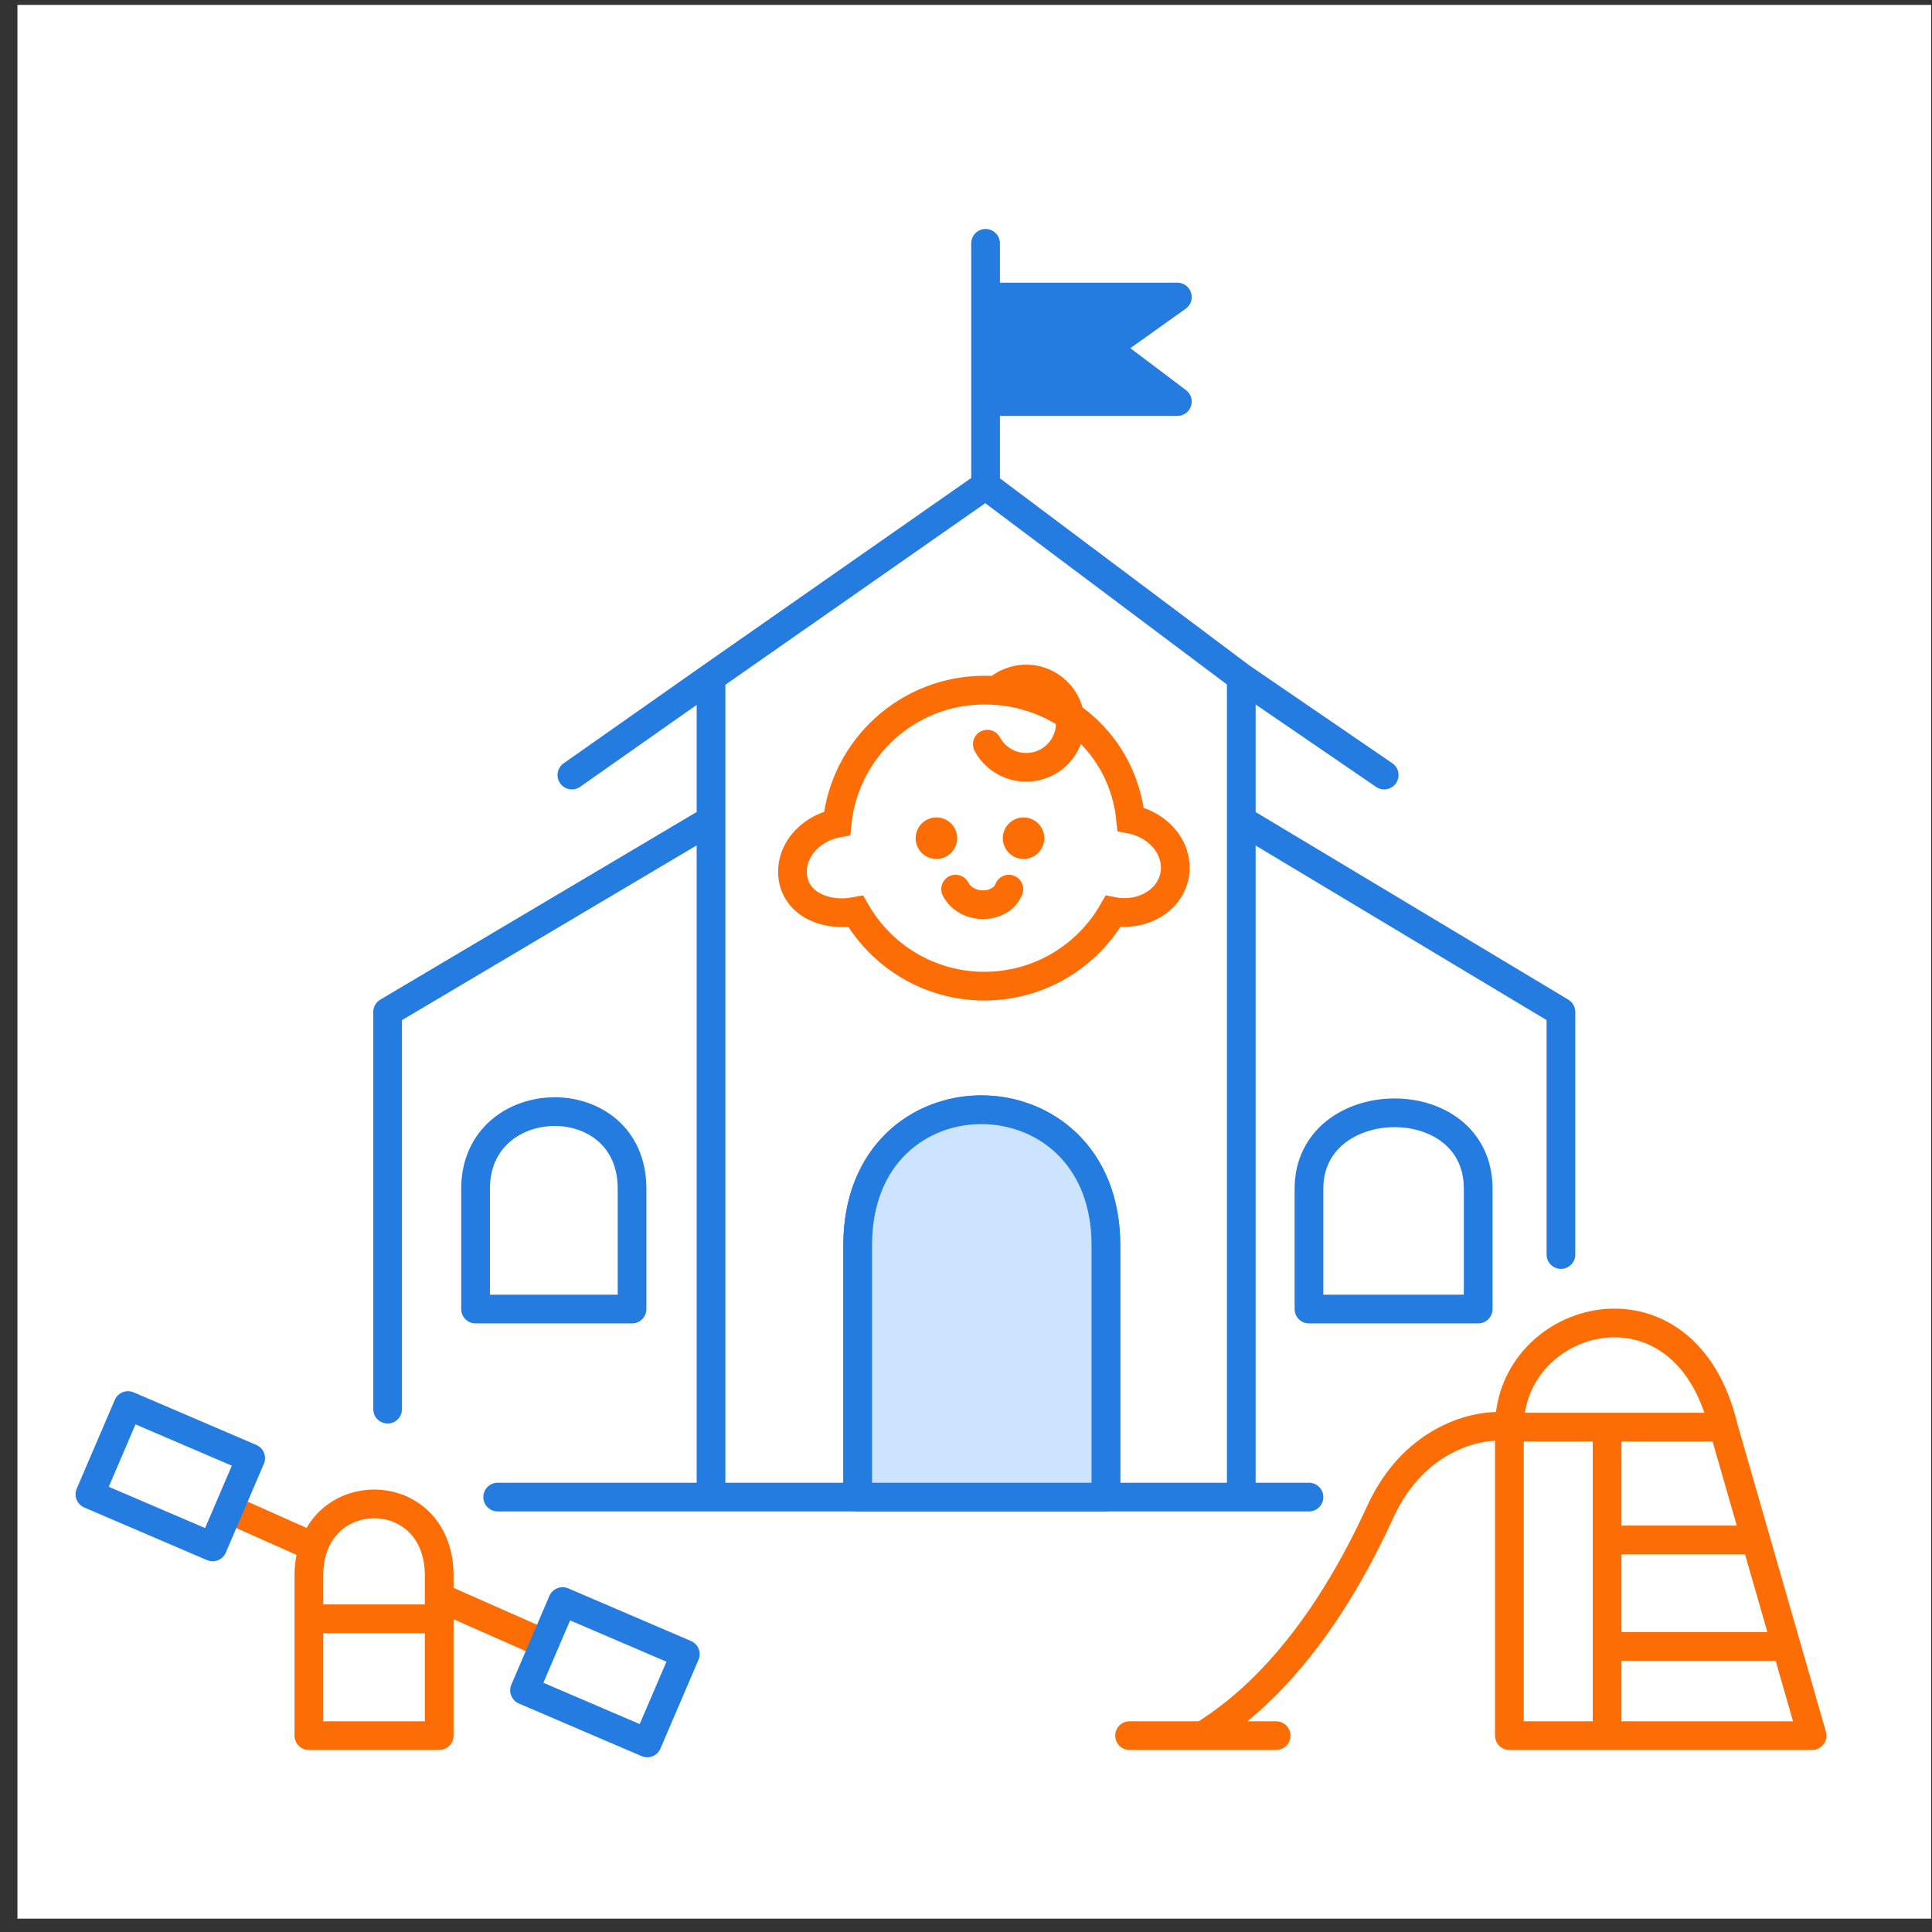 <svg width="108" height="108" viewBox="0 0 108 108" fill="none" xmlns="http://www.w3.org/2000/svg">
<rect x="0" y="0" width="108" height="108" fill="#333333" stroke="none"/>
<rect width="106.978" height="106.978" transform="translate(0.975 0.275)" fill="white"/>
<path d="M17.267 90.492V97.022H24.552V90.492M17.267 90.492V88.079C17.267 87.472 17.361 86.934 17.528 86.464M17.267 90.492H24.552M24.552 90.492V89.285M17.528 86.464C18.829 82.814 24.549 83.321 24.552 88.079V89.285M17.528 86.464L13.004 84.448M24.552 89.285L30.218 91.787" stroke="#FC6D05" stroke-width="1.605" stroke-linecap="round" stroke-linejoin="round"/>
<path d="M65.815 16.605H55.094V22.449H65.815L61.83 19.445L65.815 16.605Z" fill="#247CE0"/>
<path d="M55.094 16.605H65.815L61.83 19.445L65.815 22.449H55.094V16.605ZM55.094 16.605V13.602V27.086" stroke="#247CE0" stroke-width="1.605" stroke-linecap="round" stroke-linejoin="round"/>
<path d="M69.388 45.848L87.257 56.57V70.129M69.388 45.848V83.688M69.388 45.848V37.86M39.747 45.848L21.668 56.57L21.668 78.774M39.747 83.688V37.86M39.747 83.688H47.946M39.747 83.688H27.82M39.747 37.86L55.093 27.139L69.388 37.86M39.747 37.86L31.969 43.326M69.388 83.688H61.82M69.388 83.688H73.172M69.388 37.86L77.377 43.326M47.946 83.688V69.603C47.946 59.468 61.82 59.556 61.82 69.603V83.688M47.946 83.688H61.82M26.585 66.45V73.177H35.332V66.45C35.332 60.616 26.585 60.793 26.585 66.45ZM73.172 66.45V73.177H82.632V66.45C82.632 60.704 73.172 60.881 73.172 66.45Z" stroke="#247CE0" stroke-width="1.605" stroke-linecap="round" stroke-linejoin="round"/>
<path d="M47.945 69.604V83.689H61.82V69.604C61.82 59.556 47.945 59.468 47.945 69.604Z" fill="#CCE4FF" stroke="#247CE0" stroke-width="1.605" stroke-linecap="round" stroke-linejoin="round"/>
<path d="M44.339 49.16C44.611 50.582 46.208 51.258 47.836 50.947C49.26 53.443 51.947 55.126 55.027 55.126C58.108 55.126 60.794 53.443 62.219 50.947C63.847 51.258 65.387 50.358 65.659 48.936C65.931 47.514 64.832 46.109 63.203 45.798C62.787 41.618 59.317 38.579 55.027 38.579C50.738 38.579 47.211 41.843 46.795 46.022C45.167 46.334 44.068 47.739 44.339 49.16Z" stroke="#FC6D05" stroke-width="1.605"/>
<path d="M55.191 41.599C55.389 41.967 55.683 42.29 56.064 42.525C57.222 43.244 58.744 42.887 59.463 41.728C60.181 40.569 59.824 39.048 58.666 38.329C57.761 37.768 56.635 37.863 55.843 38.483" stroke="#FC6D05" stroke-width="1.605" stroke-linecap="round"/>
<circle cx="52.346" cy="46.856" r="1.161" fill="#FC6D05"/>
<circle cx="57.218" cy="46.856" r="1.161" fill="#FC6D05"/>
<path d="M53.418 49.704C54.073 50.924 55.978 50.805 56.395 49.704" stroke="#FC6D05" stroke-width="1.605" stroke-linecap="round" stroke-linejoin="round"/>
<rect x="7.154" y="78.571" width="7.463" height="5.399" transform="rotate(23.204 7.154 78.571)" stroke="#247CE0" stroke-width="1.605" stroke-linecap="round" stroke-linejoin="round"/>
<rect x="31.449" y="89.528" width="7.463" height="5.399" transform="rotate(23.204 31.449 89.528)" stroke="#247CE0" stroke-width="1.605" stroke-linecap="round" stroke-linejoin="round"/>
<path d="M63.145 97.022H67.24M71.335 97.022H67.24M67.24 97.022C69.324 95.728 73.448 92.625 77.155 84.52C79.155 80.147 82.975 79.526 84.376 79.778M84.376 79.778V97.022H89.838M84.376 79.778C84.376 73.419 94.183 70.725 96.339 79.778M84.376 79.778H89.838M96.339 79.778H89.838M96.339 79.778L98.151 86.081M89.838 79.778V86.081M89.838 97.022H101.296L99.863 92.035M89.838 97.022V92.035M89.838 86.081H98.151M89.838 86.081V92.035M98.151 86.081L99.863 92.035M89.838 92.035H99.863" stroke="#FC6D05" stroke-width="1.605" stroke-linecap="round" stroke-linejoin="round"/>
</svg>
